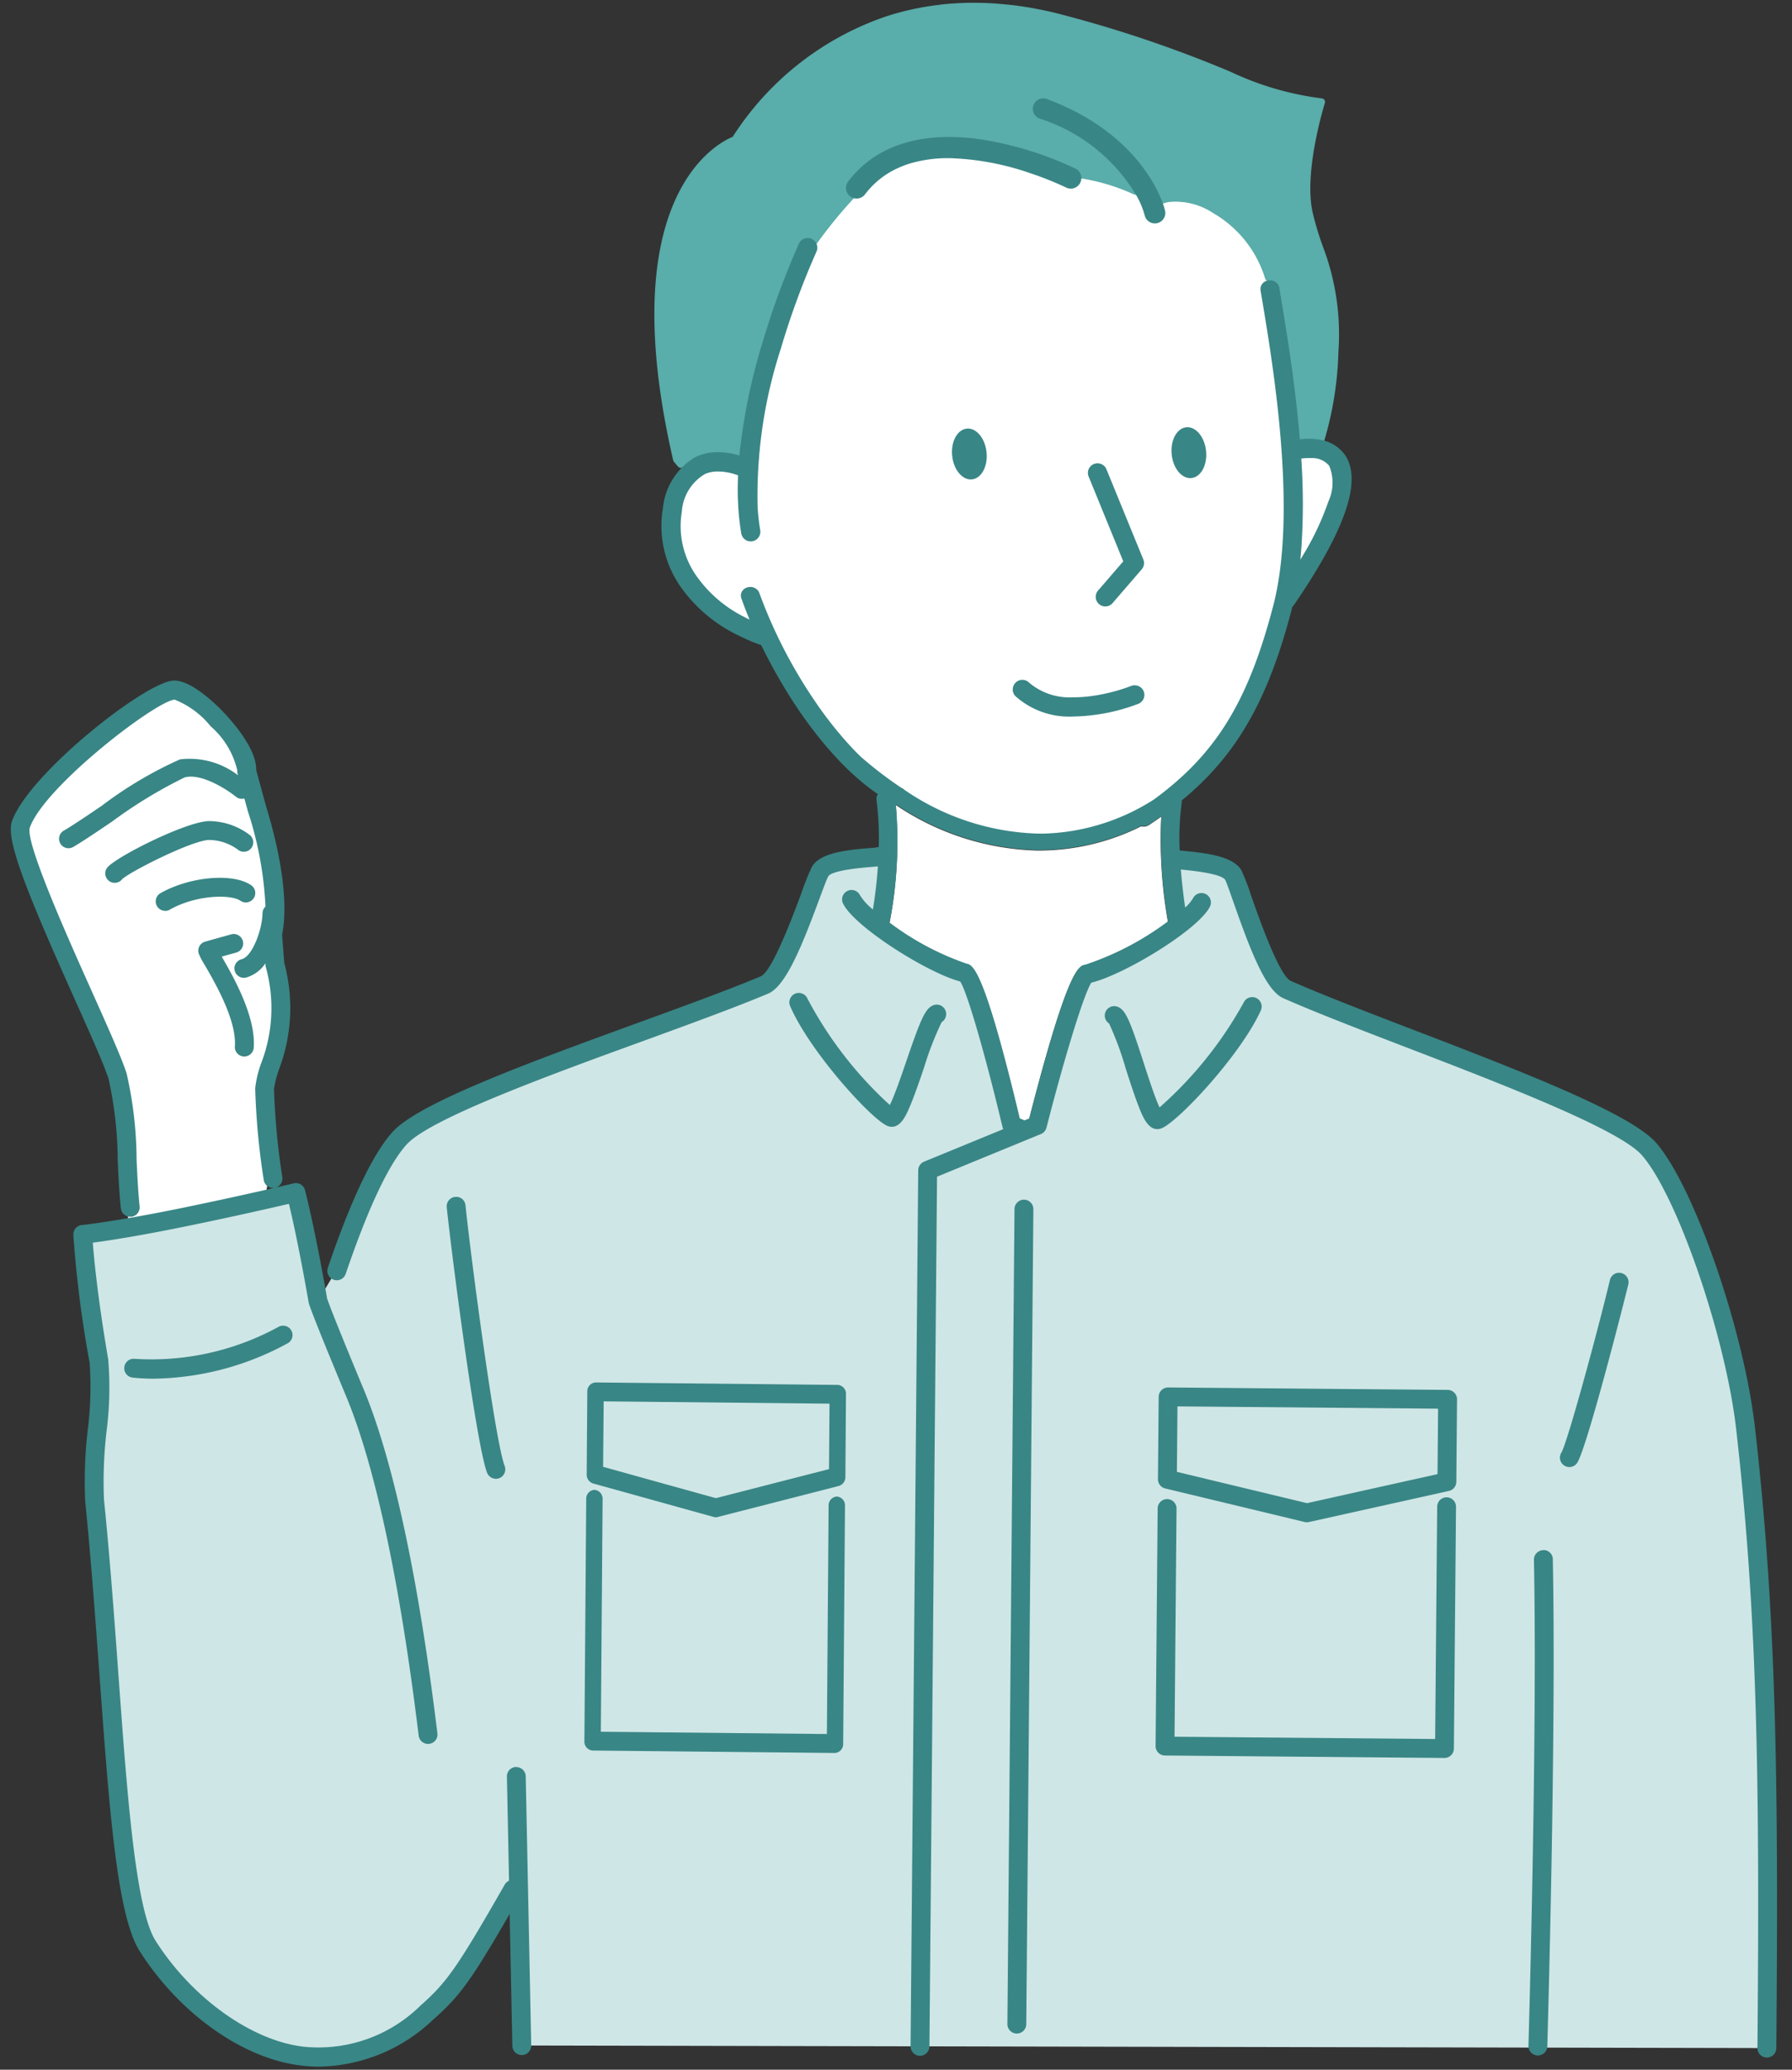 <svg xmlns="http://www.w3.org/2000/svg" width="112.221" height="129.62" viewBox="0 0 112.221 129.62">
  <rect x="0" y="0" width="112.221" height="129.62" fill="#333333" stroke="none"/>
  <g id="社員イラスト" transform="translate(1.131 -0.349) rotate(0.5)">
    <g id="白">
      <path id="パス_97" data-name="パス 97" d="M92.991,62.425s-5.477-3.833-5.789,3.208c.078,0-.391,5.163,7.2,6.728-.156.078-1.408-9.936-1.408-9.936" transform="translate(-45.974 -32.362)" fill="#fff"/>
      <path id="パス_98" data-name="パス 98" d="M168.375,59.56s2.917-2.841,3.084,2.377a5.113,5.113,0,0,1-3.833,4.987c.083.058.75-7.364.75-7.364" transform="translate(-88.374 -30.994)" fill="#fff"/>
      <path id="パス_99" data-name="パス 99" d="M100.124,49.723s-3.678-3.071-.511-21.71c0-.212,3.371-17.368,18.185-9.849a11.488,11.488,0,0,1,6.222,2.64c-.194-.1,4.607-.2,6.753,5.3.1.212,7.458,29.653-11.749,34.842,0,0-11.442,2.965-18.9-11.225" transform="translate(-51.839 -8.572)" fill="#fff"/>
      <path id="パス_100" data-name="パス 100" d="M128.762,116.278c-.4.081-1.074.215-3.412,9.659l-.3.125-.3-.125c-2.337-9.442-3.035-9.582-3.412-9.659a17.431,17.431,0,0,1-4.843-2.528,26.706,26.706,0,0,0,.327-7.405l.011.007a16.579,16.579,0,0,0,8.86,2.771q.2,0,.4-.006a14.34,14.34,0,0,0,6.065-1.543l.042-.021.047.007a.779.779,0,0,0,.1.007.612.612,0,0,0,.346-.1c.261-.175.514-.354.762-.533a29.5,29.5,0,0,0,.477,6.582,18.113,18.113,0,0,1-5.172,2.765" transform="translate(-61.42 -56.066)" fill="#fff"/>
      <path id="パス_101" data-name="パス 101" d="M16.707,122.146c-.117-.481-.473-5.087-.432-6.339s1.611-3.372.432-7.059l-.432-1.873c.009-.145.953-2.418-.786-7.906l-.654-2.322c.144-1.585-3.422-5.15-4.61-5.042-1.585.144-8.577,5.769-9.508,8.5-.575,1.686,5.3,12.972,6.194,15.7.633,1.933.573,5.657.865,8.211l.5,2.917,7.888-1.3Z" transform="translate(-0.357 -48.294)" fill="#fff"/>
    </g>
    <path id="髪の毛" d="M126.464,15.045a18.771,18.771,0,0,1-.649-2.1c-.6-2.561.695-6.82.708-6.863a.213.213,0,0,0-.03-.185.234.234,0,0,0-.167-.1,18.793,18.793,0,0,1-5.73-1.617,77.615,77.615,0,0,0-10.249-3.4c-.119-.032-.239-.061-.389-.1l-.442-.107c-.114-.026-.228-.052-.336-.074s-.232-.052-.375-.078c-.088-.019-.176-.035-.253-.047s-.138-.027-.2-.039c-.112-.02-.223-.039-.323-.054s-.2-.035-.291-.046c-.032-.006-.062-.009-.069-.009-.107-.018-.214-.033-.314-.044-.144-.021-.289-.039-.428-.053S106.641.1,106.5.087l-.45-.035c-.127-.01-.253-.019-.378-.025l-.227-.01c-.087-.005-.174-.009-.261-.01-.4-.009-.756-.009-1.1,0q-.464.014-.908.05c-.314.023-.624.055-.927.1A17.236,17.236,0,0,0,99.03.891a18.482,18.482,0,0,0-9.574,7.638c-.879.362-7.53,3.7-3.548,20.29a.224.224,0,0,0,.047.091l.252.294a.241.241,0,0,0,.285.057,2.056,2.056,0,0,1,.2-.081,4.608,4.608,0,0,1,3.4.4.238.238,0,0,0,.1.024.235.235,0,0,0,.121-.033.22.22,0,0,0,.111-.189A31.54,31.54,0,0,1,91.6,21.591a45.848,45.848,0,0,1,2-5.942.49.49,0,0,1,.271-.262.518.518,0,0,1,.385,0,.469.469,0,0,1,.072.038.236.236,0,0,0,.175.034.231.231,0,0,0,.148-.1A29.357,29.357,0,0,1,97.4,11.959a.222.222,0,0,0,.051-.191.241.241,0,0,0-.123-.164.467.467,0,0,1-.1-.672,5.844,5.844,0,0,1,2.23-1.755,6.957,6.957,0,0,1,.972-.35,7.775,7.775,0,0,1,.923-.2,11.769,11.769,0,0,1,3.718.073,19.962,19.962,0,0,1,4.817,1.454.478.478,0,0,1,.281.456.226.226,0,0,0,.213.232A12.459,12.459,0,0,1,114.6,11.91a.245.245,0,0,0,.14.021,9.234,9.234,0,0,1,1.088.668.243.243,0,0,0,.255.016,3.091,3.091,0,0,1,.715-.242,4.257,4.257,0,0,1,2.785.666,7.13,7.13,0,0,1,3.3,4.1.282.282,0,0,0,.3.154.507.507,0,0,1,.37.087.476.476,0,0,1,.2.314c.4,2.5,1.006,6.272,1.293,10.134a.218.218,0,0,0,.082.154.236.236,0,0,0,.174.051,3.792,3.792,0,0,1,.907.013.234.234,0,0,0,.256-.15,21.4,21.4,0,0,0,1.04-6.222,15.455,15.455,0,0,0-1.042-6.631" transform="translate(-44.628 0)" fill="#59adaa"/>
    <path id="作業着" d="M24.775,141.324s-.864-4-1.585-6.735c0,0-2.737.684-6.771,1.549-4.412.945-6.411,1.152-6.411,1.152a71.541,71.541,0,0,0,1.08,7.923c.346,1.921-.449,6.406-.194,8.733,1.311,11.975,1.6,24.851,3.565,27.875,2.522,3.89,6.424,6.44,9.723,6.806a9.715,9.715,0,0,0,7.794-2.789c1.712-1.541,2.377-2.518,5.33-7.779l.635,9.791,77.967-.519c0-17.5-.285-27.478-1.674-38.8-.72-5.876-3.89-14.838-6.194-17.431-2.257-2.539-16.423-7.059-22.763-9.8-1.307-.564-3.006-6.394-3.42-7.131-.492-.875-3.561-.878-3.674-.973l.241,4.058s-4.217,2.712-5.859,3.181c-.756.216-3.457,10.048-3.457,10.048l-.973-.324s-2.053-9.4-2.917-9.832c-1.712-.856-5.618-3.241-5.618-3.241l.432-3.781c-.113.094-3.562-.01-4.053.864-.414.737-2.113,6.567-3.42,7.131-6.34,2.737-20.506,7.257-22.763,9.8-1.288,1.449-2.846,4.887-4.1,8.664Z" transform="translate(-5.277 -59.678)" fill="#cfe6e6"/>
    <g id="線ぶぶん">
      <path id="パス_104" data-name="パス 104" d="M170.784,197.416a.591.591,0,0,0-.591.591v14.552H153.872V198.272a.591.591,0,0,0-1.182,0V213.15a.591.591,0,0,0,.591.591h17.5a.591.591,0,0,0,.591-.591V198.007a.591.591,0,0,0-.591-.591" transform="translate(-80.5 -104.08)" fill="#398686"/>
      <path id="パス_105" data-name="パス 105" d="M170.784,183.189h-17.5a.591.591,0,0,0-.591.591v5.16a.591.591,0,0,0,.458.576l8.751,2.025a.593.593,0,0,0,.266,0l8.752-2.025a.591.591,0,0,0,.458-.576v-5.16a.591.591,0,0,0-.591-.591m-.591,5.281-8.16,1.889-8.161-1.889v-4.1h16.321Z" transform="translate(-80.5 -96.58)" fill="#398686"/>
      <path id="パス_106" data-name="パス 106" d="M15.694.286a.555.555,0,0,0-.512.59L15.2,15.164,1.043,15.145,1.026.592A.558.558,0,0,0,.513,0,.555.555,0,0,0,0,.591L.018,15.735a.558.558,0,0,0,.513.592l15.181.02a.555.555,0,0,0,.512-.59L16.208.878a.558.558,0,0,0-.513-.592" transform="translate(36.401 93.335)" fill="#398686"/>
      <path id="パス_107" data-name="パス 107" d="M15.685.021.512,0A.554.554,0,0,0,0,.591L.007,5.75a.582.582,0,0,0,.4.576L7.993,8.362a.447.447,0,0,0,.231,0l7.584-2.015a.578.578,0,0,0,.4-.575L16.2.613a.558.558,0,0,0-.513-.592M15.179,5.3,8.107,7.18l-7.077-1.9,0-4.1L15.174,1.2Z" transform="translate(36.41 86.609)" fill="#398686"/>
      <path id="パス_108" data-name="パス 108" d="M203.076,204.308a.591.591,0,0,0-.574.608c.32,11.2-.074,30.247-.078,30.438a.591.591,0,0,0,.578.6h.013a.591.591,0,0,0,.591-.578c0-.191.4-19.268.078-30.5a.573.573,0,0,0-.608-.573" transform="translate(-106.721 -107.713)" fill="#398686"/>
      <path id="パス_109" data-name="パス 109" d="M32.176,158.545h-.017a.591.591,0,0,0-.573.608l.19,6.522a.575.575,0,0,0-.259.231c-2.93,5.22-3.563,6.147-5.211,7.63a9.1,9.1,0,0,1-7.333,2.641c-3.255-.362-6.99-2.99-9.293-6.541-1.279-1.973-1.861-9.1-2.477-16.656-.292-3.582-.595-7.287-1-10.962a27.169,27.169,0,0,1,.121-4.246,21.444,21.444,0,0,0,.067-4.528c-.681-3.781-.941-6.268-1.03-7.3.878-.122,2.788-.423,5.9-1.09,2.962-.634,5.326-1.2,6.363-1.449.657,2.644,1.28,6.124,1.287,6.161a.544.544,0,0,0,.021.083c.265.8,1.572,3.876,2.2,5.357l.213.5c2.735,6.482,4.208,17.5,4.692,21.116a.591.591,0,1,0,1.171-.157c-.489-3.658-1.978-14.79-4.774-21.419l-.214-.5c-.564-1.329-1.872-4.414-2.153-5.23-.081-.449-.765-4.2-1.443-6.773a.591.591,0,0,0-.715-.423c-.011,0-.426.106-1.151.28a.59.59,0,0,0,.428-.711,44.983,44.983,0,0,1-.56-5.459,6.277,6.277,0,0,1,.3-1.237,10.8,10.8,0,0,0,.272-6.677l-.15-1.766c.359-1.859-.027-4.726-1.083-8.058l-.628-2.229c.022-1.394-1.672-3.2-2.2-3.734-.58-.581-2.037-1.906-3.054-1.829-1.84.167-9.009,5.953-10.014,8.9-.39,1.143.927,4.346,4.024,11.1,1.006,2.191,1.875,4.084,2.168,4.981a24.1,24.1,0,0,1,.617,5.125c.061,1.066.119,2.073.222,2.97a.591.591,0,0,0,.586.524.648.648,0,0,0,.068,0,.591.591,0,0,0,.521-.654c-.1-.864-.156-1.854-.216-2.9a24.615,24.615,0,0,0-.674-5.425c-.315-.961-1.2-2.883-2.217-5.107-1.486-3.238-4.252-9.264-3.979-10.222.881-2.583,7.8-7.992,9-8.1a5.473,5.473,0,0,1,2.265,1.644,5.217,5.217,0,0,1,1.7,2.756.581.581,0,0,0,.02.214l.024.086a4.958,4.958,0,0,0-3.645-.96A24.921,24.921,0,0,0,5.68,98.582c-.922.636-1.793,1.237-2.33,1.557a.591.591,0,1,0,.6,1.016c.571-.339,1.458-.952,2.4-1.6a29.12,29.12,0,0,1,4.515-2.8c1.059-.289,2.684.759,3.222,1.188a.581.581,0,0,0,.525.1l.222.789a22.4,22.4,0,0,1,1.158,5.971.587.587,0,0,0-.183.425c0,.966-.6,2.713-1.281,2.884a.591.591,0,0,0,.143,1.164.58.58,0,0,0,.144-.018,2.146,2.146,0,0,0,1.2-.9l.011.123a.587.587,0,0,0,.026.13,9.612,9.612,0,0,1-.259,6.044,6.628,6.628,0,0,0-.345,1.536,44.976,44.976,0,0,0,.592,5.777.589.589,0,0,0,.706.435c-1.206.288-3.257.767-5.729,1.3-4.318.925-6.328,1.14-6.348,1.143a.591.591,0,0,0-.529.619,71.481,71.481,0,0,0,1.089,8,21.517,21.517,0,0,1-.083,4.23,27.73,27.73,0,0,0-.117,4.462c.4,3.659.7,7.355.994,10.93.683,8.369,1.222,14.979,2.663,17.2,2.524,3.892,6.51,6.668,10.154,7.072a10.049,10.049,0,0,0,1.112.062,10.571,10.571,0,0,0,7.143-3c1.624-1.461,2.321-2.4,4.739-6.667l.24,8.257a.591.591,0,0,0,.591.574h.017a.591.591,0,0,0,.573-.608l-.491-16.85a.591.591,0,0,0-.591-.574" transform="translate(0 -47.814)" fill="#398686"/>
      <path id="パス_110" data-name="パス 110" d="M131.915,105.313c-.748-6.1-3.948-15.061-6.34-17.752-1.64-1.845-8.561-4.436-15.254-6.942-2.944-1.1-5.724-2.143-7.717-3-.721-.311-2.027-3.932-2.519-5.294a14.183,14.183,0,0,0-.62-1.584c-.485-.863-2.052-1.069-3.616-1.205l-.268-.025a16.4,16.4,0,0,1,.1-2.993.56.56,0,0,0-.008-.135c.089-.075.173-.143.267-.225l.072-.063c3.183-2.783,5.05-6.178,6.444-11.72.016-.063.028-.129.044-.192a.606.606,0,0,0,.1-.105c3.189-4.747,4.211-7.826,3.123-9.414a2.362,2.362,0,0,0-1.574-.946,3.528,3.528,0,0,0-.51-.058,4.22,4.22,0,0,0-.433.005c-.111.009-.22.022-.328.038-.328-3.624-.956-7.148-1.374-9.49a.577.577,0,0,0-.583-.455.782.782,0,0,0-.131.014.547.547,0,0,0-.456.616c.8,4.48,2.465,13.8.97,19.743-1.515,6.024-3.51,9.328-7.365,12.2A13.45,13.45,0,0,1,87,68.532c-.108,0-.217,0-.326,0a15.516,15.516,0,0,1-8.365-2.668.591.591,0,0,0-.125-.091l-.127-.071a25.2,25.2,0,0,1-2.506-1.892c-.183-.175-.367-.356-.549-.547a24.047,24.047,0,0,1-2.377-2.947,30.773,30.773,0,0,1-3.51-6.7.492.492,0,0,0-.089-.157.612.612,0,0,0-.472-.216.655.655,0,0,0-.171.023l-.037.01a.574.574,0,0,0-.322.263.512.512,0,0,0-.025.438c.026.074.053.149.082.226.035.094.128.337.128.337.1.245.2.5.309.751-.116-.055-.23-.111-.339-.168A8.076,8.076,0,0,1,65.2,52.628a5.424,5.424,0,0,1-.982-4.057,2.955,2.955,0,0,1,1.442-2.383,2,2,0,0,1,.726-.156,3.538,3.538,0,0,1,1.094.15c.082.024.16.052.239.078-.009.269-.015.536-.013.8q0,.439.025.862a15.59,15.59,0,0,0,.22,1.972.6.6,0,0,0,.387.461.586.586,0,0,0,.182.035.627.627,0,0,0,.131-.01.6.6,0,0,0,.485-.7,13.565,13.565,0,0,1-.175-1.438,29.757,29.757,0,0,1,1.367-9.939,49.939,49.939,0,0,1,2.176-6.088.6.6,0,0,0-.209-.746.517.517,0,0,0-.091-.054.6.6,0,0,0-.8.3,51.3,51.3,0,0,0-2.239,6.257,37,37,0,0,0-1.374,7.045,4.731,4.731,0,0,0-1.459-.194,3.216,3.216,0,0,0-1.144.249,2.152,2.152,0,0,0-.206.1,4.17,4.17,0,0,0-1.948,3.173,6.633,6.633,0,0,0,1.18,4.969,9.372,9.372,0,0,0,3.674,3c.25.124.509.238.775.347.194.078.4.151.6.222A33.748,33.748,0,0,0,71.624,60.9c.475.685.966,1.333,1.459,1.925.1.117.2.234.3.351.234.272.486.549.752.825a16.559,16.559,0,0,0,1.657,1.522q.426.338.853.624a.58.58,0,0,0-.078.368,19.509,19.509,0,0,1,.165,2.949.591.591,0,0,0-.176.031c-.078.012-.211.021-.382.037-1.564.136-3.131.342-3.616,1.205a14.229,14.229,0,0,0-.62,1.582c-.492,1.364-1.8,4.984-2.519,5.3-1.993.86-4.773,1.9-7.717,3-6.693,2.506-13.613,5.1-15.254,6.942-1.222,1.374-2.564,4.255-3.989,8.563a.591.591,0,0,0,1.122.371c1.374-4.153,2.636-6.9,3.751-8.149,1.446-1.626,8.842-4.4,14.785-6.62,2.958-1.108,5.751-2.154,7.771-3.026,1.1-.476,2.084-2.989,3.163-5.979.222-.615.451-1.25.538-1.4s.563-.422,2.689-.608c.174-.015.3-.027.41-.041-.052.893-.148,1.8-.289,2.7a3.508,3.508,0,0,1-.814-.88.591.591,0,0,0-1.057.53c.728,1.455,5.331,4.3,7.381,4.816.5.777,1.756,5.153,2.73,9.107a.6.6,0,0,0,.043.115l-4.94,2.08a.592.592,0,0,0-.362.545v54.86a.591.591,0,0,0,1.182,0V90.075l6.481-2.729a.591.591,0,0,0,.345-.4c.973-3.954,2.232-8.33,2.73-9.107,2.05-.512,6.654-3.362,7.381-4.816a.591.591,0,1,0-1.057-.529,2.507,2.507,0,0,1-.489.587c-.128-.84-.226-1.634-.291-2.377l.087.008c2.127.185,2.6.46,2.689.608s.316.791.538,1.405c1.079,2.99,2.061,5.5,3.162,5.978,2.02.872,4.813,1.918,7.771,3.026,5.943,2.225,13.339,4.994,14.785,6.62,2.228,2.507,5.338,11.3,6.05,17.111,1.419,11.581,1.669,21.717,1.669,38.733a.591.591,0,0,0,1.182,0c0-17.065-.251-27.235-1.677-38.877m-28.7-60.439a3.38,3.38,0,0,1,.393-.009,1.362,1.362,0,0,1,1.123.475,2.79,2.79,0,0,1-.033,2.229,17.283,17.283,0,0,1-1.614,3.473c-.035.061-.076.126-.112.187.02-.223.04-.447.055-.677A40.857,40.857,0,0,0,103,45.2c-.006-.1-.014-.2-.021-.293l.069-.013.17-.02M89.721,76.714c-.4.081-1.074.215-3.412,9.659l-.3.125-.3-.125c-2.337-9.442-3.035-9.582-3.412-9.658a17.435,17.435,0,0,1-4.843-2.528,26.706,26.706,0,0,0,.327-7.405l.011.007a16.579,16.579,0,0,0,8.86,2.771q.2,0,.4-.006a14.34,14.34,0,0,0,6.065-1.543l.042-.021.047.007a.7.7,0,0,0,.1.007.612.612,0,0,0,.346-.1c.261-.175.514-.354.762-.533a29.5,29.5,0,0,0,.477,6.582,18.128,18.128,0,0,1-5.172,2.766" transform="translate(-22.369 -16.537)" fill="#398686"/>
      <path id="パス_111" data-name="パス 111" d="M61.4,176.4a.58.58,0,0,0,.219-.043.591.591,0,0,0,.329-.768c-.6-1.489-2.223-12.968-2.594-16.3a.584.584,0,0,0-.652-.522.59.59,0,0,0-.522.652c.306,2.752,1.971,14.856,2.671,16.606a.591.591,0,0,0,.549.372" transform="translate(-30.673 -83.702)" fill="#398686"/>
      <path id="パス_112" data-name="パス 112" d="M154.886,132.2a.591.591,0,0,0-1.08-.48,24.581,24.581,0,0,1-5.211,6.617c-.286-.582-.715-1.873-1.018-2.782-.878-2.641-1.159-3.33-1.688-3.507a.591.591,0,0,0-.5,1.061,19.721,19.721,0,0,1,1.067,2.818c.285.855.579,1.74.846,2.4.227.558.557,1.37,1.155,1.37a.756.756,0,0,0,.241-.042c.954-.318,4.908-4.57,6.188-7.452" transform="translate(-76.505 -69.26)" fill="#398686"/>
      <path id="パス_113" data-name="パス 113" d="M112.88,133.111a.591.591,0,0,0-.5-1.061c-.529.176-.809.866-1.688,3.507-.3.906-.73,2.192-1.016,2.777a24.43,24.43,0,0,1-5.213-6.611.591.591,0,1,0-1.08.48c1.28,2.881,5.234,7.134,6.187,7.452a.756.756,0,0,0,.241.042c.6,0,.928-.811,1.155-1.37.267-.655.562-1.54.846-2.4a19.688,19.688,0,0,1,1.067-2.818" transform="translate(-54.478 -69.26)" fill="#398686"/>
      <path id="パス_114" data-name="パス 114" d="M133.974,158.485a.591.591,0,0,0-.591.591v51.042a.591.591,0,1,0,1.182,0V159.076a.591.591,0,0,0-.591-.591" transform="translate(-70.321 -83.556)" fill="#398686"/>
      <path id="パス_115" data-name="パス 115" d="M209.649,167.493a.587.587,0,0,0-.709.443c-.792,3.431-2.58,10.207-2.941,10.825a.591.591,0,0,0,.983.656c.578-.866,2.766-9.729,3.11-11.215a.591.591,0,0,0-.443-.709" transform="translate(-108.553 -88.296)" fill="#398686"/>
      <path id="パス_116" data-name="パス 116" d="M25.242,176.111a16.558,16.558,0,0,1-8.979,2.064.591.591,0,0,0-.114,1.176c.422.041.842.06,1.257.06a17.953,17.953,0,0,0,8.492-2.317.591.591,0,0,0-.656-.983" transform="translate(-8.232 -92.795)" fill="#398686"/>
      <path id="パス_117" data-name="パス 117" d="M20.848,111.044a.591.591,0,1,0,.757-.908,4.243,4.243,0,0,0-2.539-.857c-1.41,0-5.966,2.351-6.4,3a.591.591,0,0,0,.961.687c.5-.486,4.422-2.505,5.438-2.505a3.09,3.09,0,0,1,1.782.582" transform="translate(-6.626 -57.614)" fill="#398686"/>
      <path id="パス_118" data-name="パス 118" d="M19.862,118.884a.591.591,0,0,0,.3-.08c1.616-.943,3.793-1.01,4.416-.6a.591.591,0,1,0,.656-.983c-1.151-.767-3.852-.5-5.668.557a.591.591,0,0,0,.3,1.1" transform="translate(-10.16 -61.57)" fill="#398686"/>
      <path id="パス_119" data-name="パス 119" d="M27.879,131.874h.037a.592.592,0,0,0,.59-.554c.123-1.976-1.334-4.466-2.055-5.69l.909-.262a.591.591,0,0,0-.328-1.136l-1.621.468a.592.592,0,0,0-.4.755,4.778,4.778,0,0,0,.4.742c.654,1.109,2.015,3.417,1.913,5.049a.591.591,0,0,0,.553.627" transform="translate(-13.172 -65.486)" fill="#398686"/>
      <path id="パス_120" data-name="パス 120" d="M133.566,89.794a.6.6,0,0,0-.414-.165.594.594,0,0,0-.437.189.6.6,0,0,0-.165.437.59.59,0,0,0,.19.415,5.036,5.036,0,0,0,3.581,1.229,12.008,12.008,0,0,0,4.1-.832.6.6,0,0,0-.071-1.136.625.625,0,0,0-.162-.022.589.589,0,0,0-.221.042,11.4,11.4,0,0,1-2.528.662,8.08,8.08,0,0,1-1.117.081,3.893,3.893,0,0,1-2.758-.9" transform="translate(-69.882 -47.254)" fill="#398686"/>
      <path id="パス_121" data-name="パス 121" d="M142.811,69.267a.592.592,0,0,0,.213.409.564.564,0,0,0,.2.113.6.6,0,0,0,.647-.185l1.8-2.124a.6.6,0,0,0,.1-.623l-2.359-5.628a.6.6,0,0,0-.556-.369.6.6,0,0,0-.555.834l2.215,5.291-1.562,1.842a.6.6,0,0,0-.141.441" transform="translate(-74.997 -32.086)" fill="#398686"/>
      <path id="パス_122" data-name="パス 122" d="M125.174,56.408c-.6.039-1.017.786-.938,1.664s.628,1.56,1.225,1.518,1.016-.782.936-1.661-.627-1.56-1.224-1.521" transform="translate(-65.494 -29.738)" fill="#398686"/>
      <path id="パス_123" data-name="パス 123" d="M154.53,59.157c.6-.039,1.016-.783.937-1.661s-.628-1.56-1.224-1.521-1.017.782-.937,1.664.628,1.56,1.225,1.518" transform="translate(-80.819 -29.509)" fill="#398686"/>
      <path id="パス_124" data-name="パス 124" d="M134.941,13.843a10.9,10.9,0,0,1,6.164,4.847,5.181,5.181,0,0,1,.482,1.158.649.649,0,0,0,.433.468.639.639,0,0,0,.2.032.674.674,0,0,0,.155-.018.647.647,0,0,0,.405-.293.641.641,0,0,0,.078-.493c0-.021-.02-.081-.048-.179-.235-.764-1.7-4.68-7.423-6.75a.653.653,0,0,0-.444,1.228" transform="translate(-70.916 -6.63)" fill="#398686"/>
      <path id="パス_125" data-name="パス 125" d="M110.2,21.612a.616.616,0,0,0,.152.071.662.662,0,0,0,.735-.234,5.705,5.705,0,0,1,.438-.519,5.317,5.317,0,0,1,1.341-1.012,6.093,6.093,0,0,1,1.161-.469,8.5,8.5,0,0,1,2.379-.313,16.906,16.906,0,0,1,5.025.9,20.331,20.331,0,0,1,2.244.874.66.66,0,1,0,.579-1.187,21.808,21.808,0,0,0-5.393-1.694,14.487,14.487,0,0,0-2.441-.219,10.8,10.8,0,0,0-1.734.135,8.584,8.584,0,0,0-1.042.238,7.653,7.653,0,0,0-1.1.411,6.649,6.649,0,0,0-2.523,2.067.65.65,0,0,0-.122.488.684.684,0,0,0,.3.46" transform="translate(-57.941 -9.391)" fill="#398686"/>
    </g>
  </g>
</svg>
